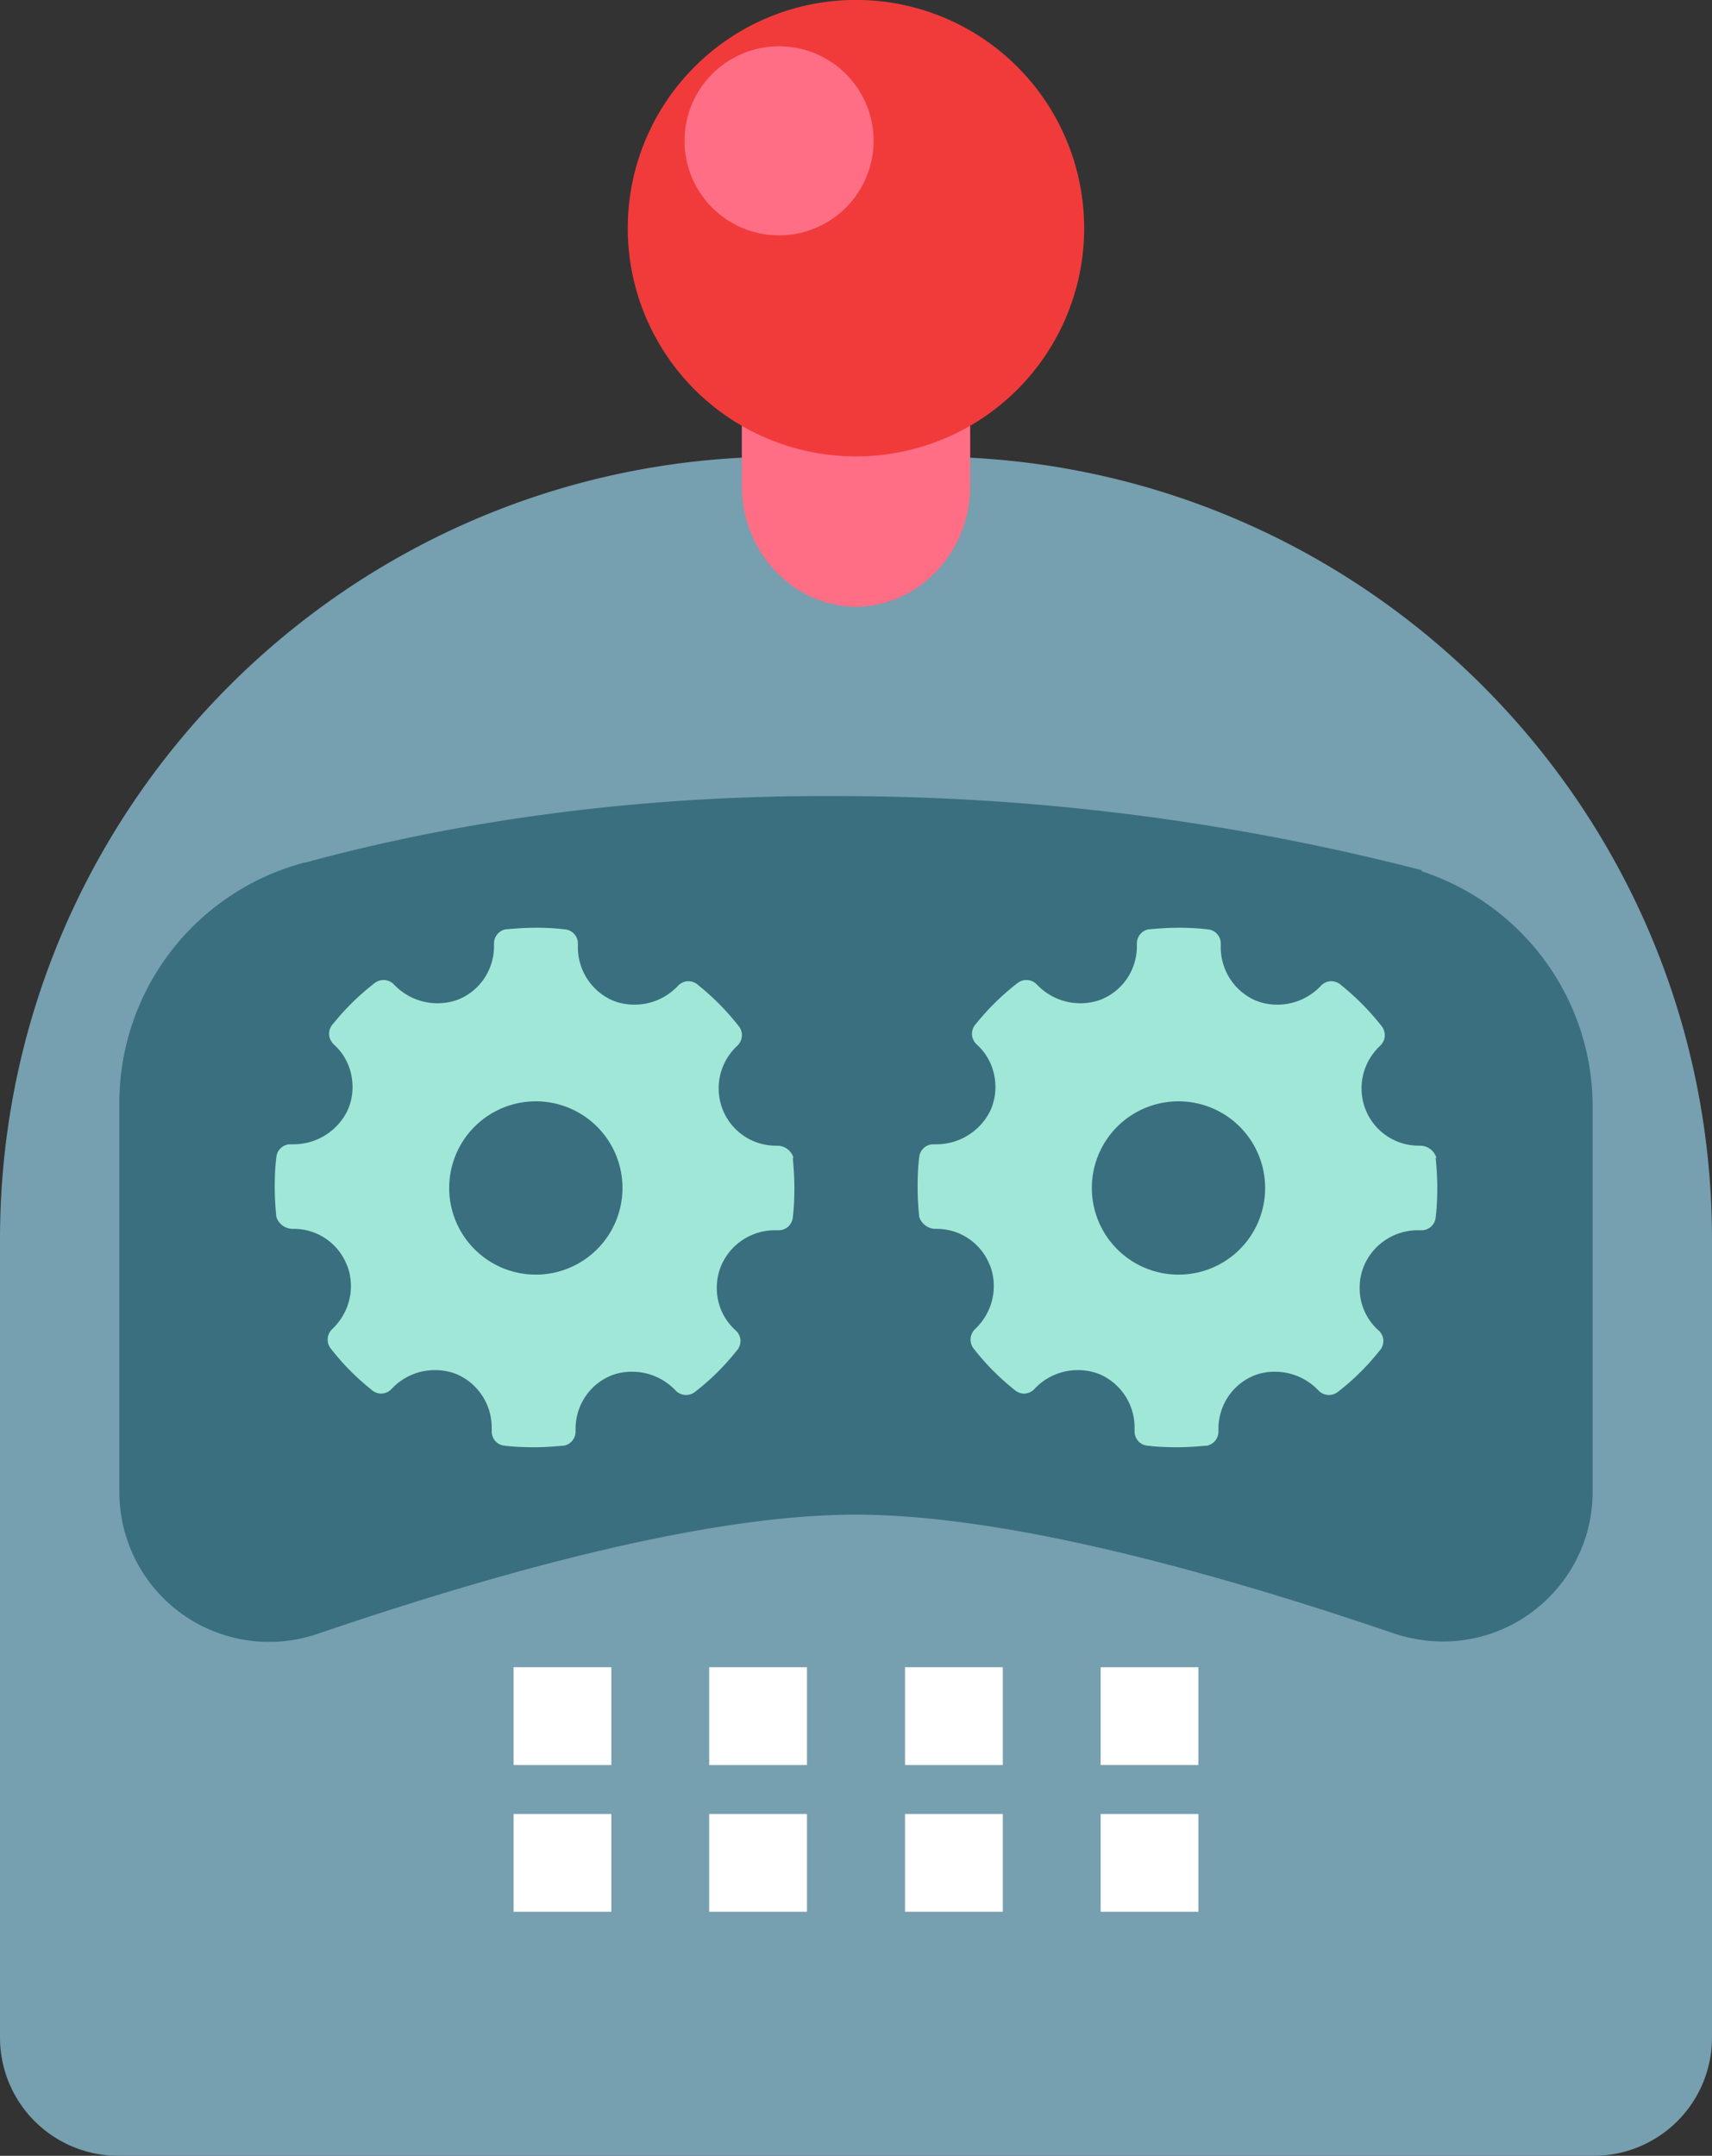 <svg viewBox="0 0 52.52 66.127" xmlns="http://www.w3.org/2000/svg"><rect x="0" y="0" width="52.52" height="66.127" fill="#333333" stroke="none"/><path d="m52.52 62.5v-24.481c0-13.261-10.751-24.012-24.013-24.012h-4.501c-13.256-.001-24.006 10.749-24.006 24.011v24.483a3.627 3.627 0 0 0 3.627 3.626h45.266a3.627 3.627 0 0 0 3.627-3.626z" fill="#769faf"/><path d="m15.754 51.14h3v3.002h-3zm6.008 0h2.994v3.002h-3v-3.002zm6.002 0h3v3.002h-3zm-6.002 4.502h2.994v3h-3v-3zm6.002 0h3v3h-3zm6.001-4.501h3v3h-3zm-18.011 4.501h3v3h-3zm18.011 0h3v3h-3z" fill="#fff"/><path d="m43.613 26.726.007-.032a71.558 71.558 0 0 0 -17.913-2.274h-.542c-5.453 0-10.908.704-15.784 2.036l-.057.007-.114.032a7.624 7.624 0 0 0 -5.548 7.317v11.963a4.595 4.595 0 0 0 6.074 4.344c7.128-2.429 12.678-3.66 16.525-3.66 3.872.007 9.421 1.232 16.52 3.65l.02.006.004.002c.482.155.975.234 1.463.234 2.53 0 4.59-2.058 4.59-4.59v-11.815c0-3.3-2.133-6.201-5.245-7.22z" fill="#396f7f"/><path d="m24.348 35.535a.52.52 0 0 0 -.506-.392h-.035c-.977 0-1.76-.784-1.76-1.76 0-.514.22-.977.57-1.305a.443.443 0 0 0 .043-.606 7.741 7.741 0 0 0 -1.248-1.26l-.014-.015a.471.471 0 0 0 -.278-.1.443.443 0 0 0 -.328.15c-.335.35-.805.57-1.325.57-.235 0-.463-.043-.67-.128l.014.007a1.78 1.78 0 0 1 -1.083-1.632v-.1.007-.028a.434.434 0 0 0 -.392-.435 7.336 7.336 0 0 0 -.912-.05c-.307 0-.613.022-.912.05l.035-.007a.44.44 0 0 0 -.392.442v.078c0 .734-.441 1.369-1.083 1.632l-.014.007a1.835 1.835 0 0 1 -1.967-.456.443.443 0 0 0 -.606-.043 7.6 7.6 0 0 0 -1.275 1.255l-.015.014a.471.471 0 0 0 -.1.278c0 .128.058.242.143.328.364.32.577.79.577 1.311 0 .242-.05.477-.142.691l.007-.014a1.843 1.843 0 0 1 -1.675 1.076h-.092a.434.434 0 0 0 -.435.392c-.036.278-.05.599-.05.92 0 .313.021.626.05.926l-.007-.036a.526.526 0 0 0 .506.392h.035c.727 0 1.354.442 1.618 1.083l.007.015c.086.2.128.427.128.662 0 .513-.22.977-.57 1.312a.443.443 0 0 0 -.043.606c.371.477.792.897 1.248 1.26l.014.015c.078.057.171.1.278.1a.443.443 0 0 0 .328-.15c.335-.356.805-.57 1.325-.57.235 0 .463.043.67.128l-.014-.007a1.78 1.78 0 0 1 1.083 1.632v.107-.007.028c0 .228.171.414.385.435.278.036.591.05.92.05.306 0 .612-.022.911-.05l-.035.007a.439.439 0 0 0 .392-.435v-.085c0-.734.442-1.368 1.083-1.632l.014-.007a1.71 1.71 0 0 1 .642-.114c.52 0 .99.22 1.325.57a.443.443 0 0 0 .606.043 7.375 7.375 0 0 0 1.275-1.262l.015-.014a.471.471 0 0 0 .1-.278.443.443 0 0 0 -.15-.328 1.733 1.733 0 0 1 -.577-1.311c0-.242.05-.477.142-.691l-.007.014a1.792 1.792 0 0 1 1.632-1.083h.128a.434.434 0 0 0 .435-.385c.036-.278.05-.599.05-.92 0-.313-.022-.62-.05-.926zm-7.91 3.563a2.658 2.658 0 1 1 2.658-2.658 2.658 2.658 0 0 1 -2.658 2.658zm27.632-3.563a.52.52 0 0 0 -.506-.392h-.035c-.977 0-1.76-.784-1.76-1.76 0-.514.22-.977.57-1.305a.443.443 0 0 0 .043-.606 7.741 7.741 0 0 0 -1.248-1.26l-.014-.015a.471.471 0 0 0 -.278-.1.443.443 0 0 0 -.328.15c-.335.35-.805.57-1.325.57-.235 0-.463-.043-.67-.128l.014.007a1.78 1.78 0 0 1 -1.083-1.632v-.1.007-.028a.434.434 0 0 0 -.392-.435 7.336 7.336 0 0 0 -.912-.05c-.307 0-.613.022-.912.05l.035-.007a.44.44 0 0 0 -.392.442v.078c0 .734-.442 1.369-1.083 1.632l-.014.007a1.835 1.835 0 0 1 -1.967-.456.443.443 0 0 0 -.606-.043 7.6 7.6 0 0 0 -1.275 1.255l-.015.014a.471.471 0 0 0 -.1.278c0 .128.058.242.143.328.363.32.577.79.577 1.311 0 .242-.05.477-.142.691l.007-.014a1.843 1.843 0 0 1 -1.675 1.076h-.092a.434.434 0 0 0 -.435.392c-.036.278-.05.599-.05.92 0 .313.021.626.05.926l-.007-.036a.526.526 0 0 0 .506.392h.035c.727 0 1.354.442 1.618 1.083l.007.015c.086.2.128.427.128.662 0 .513-.22.977-.57 1.312a.443.443 0 0 0 -.043.606c.371.477.792.897 1.248 1.26l.014.015c.078.057.17.1.278.1a.443.443 0 0 0 .328-.15c.335-.356.805-.57 1.325-.57.235 0 .463.043.67.128l-.014-.007a1.78 1.78 0 0 1 1.083 1.632v.107-.007.028c0 .228.171.414.385.435.278.036.591.05.92.05.306 0 .612-.022.911-.05l-.035.007a.439.439 0 0 0 .392-.435v-.085c0-.734.441-1.368 1.083-1.632l.014-.007a1.71 1.71 0 0 1 .641-.114c.52 0 .991.22 1.326.57a.443.443 0 0 0 .606.043 7.375 7.375 0 0 0 1.275-1.262l.015-.014a.471.471 0 0 0 .1-.278.443.443 0 0 0 -.15-.328 1.733 1.733 0 0 1 -.578-1.311c0-.242.05-.477.143-.691l-.007.014a1.792 1.792 0 0 1 1.632-1.083h.128a.434.434 0 0 0 .435-.385c.035-.278.05-.599.05-.92 0-.313-.022-.62-.05-.926zm-7.917 3.563a2.658 2.658 0 1 1 2.658-2.658 2.654 2.654 0 0 1 -2.658 2.658z" fill="#a0e7d8"/><path d="m22.763 8.754h7v6.165c0 1.86-1.367 3.505-3.219 3.68a3.016 3.016 0 0 1 -.564.001c-1.853-.172-3.223-1.82-3.223-3.681v-6.165z" fill="#ff6e85"/><path d="m33.26 7a7 7 0 1 1 -14.002-.003 7 7 0 0 1 14.001.003z" fill="#f13b3b"/><path d="m26.8 4.32a2.904 2.904 0 0 1 -2.9 2.9 2.9 2.9 0 1 1 2.9-2.9z" fill="#ff6e85"/></svg>